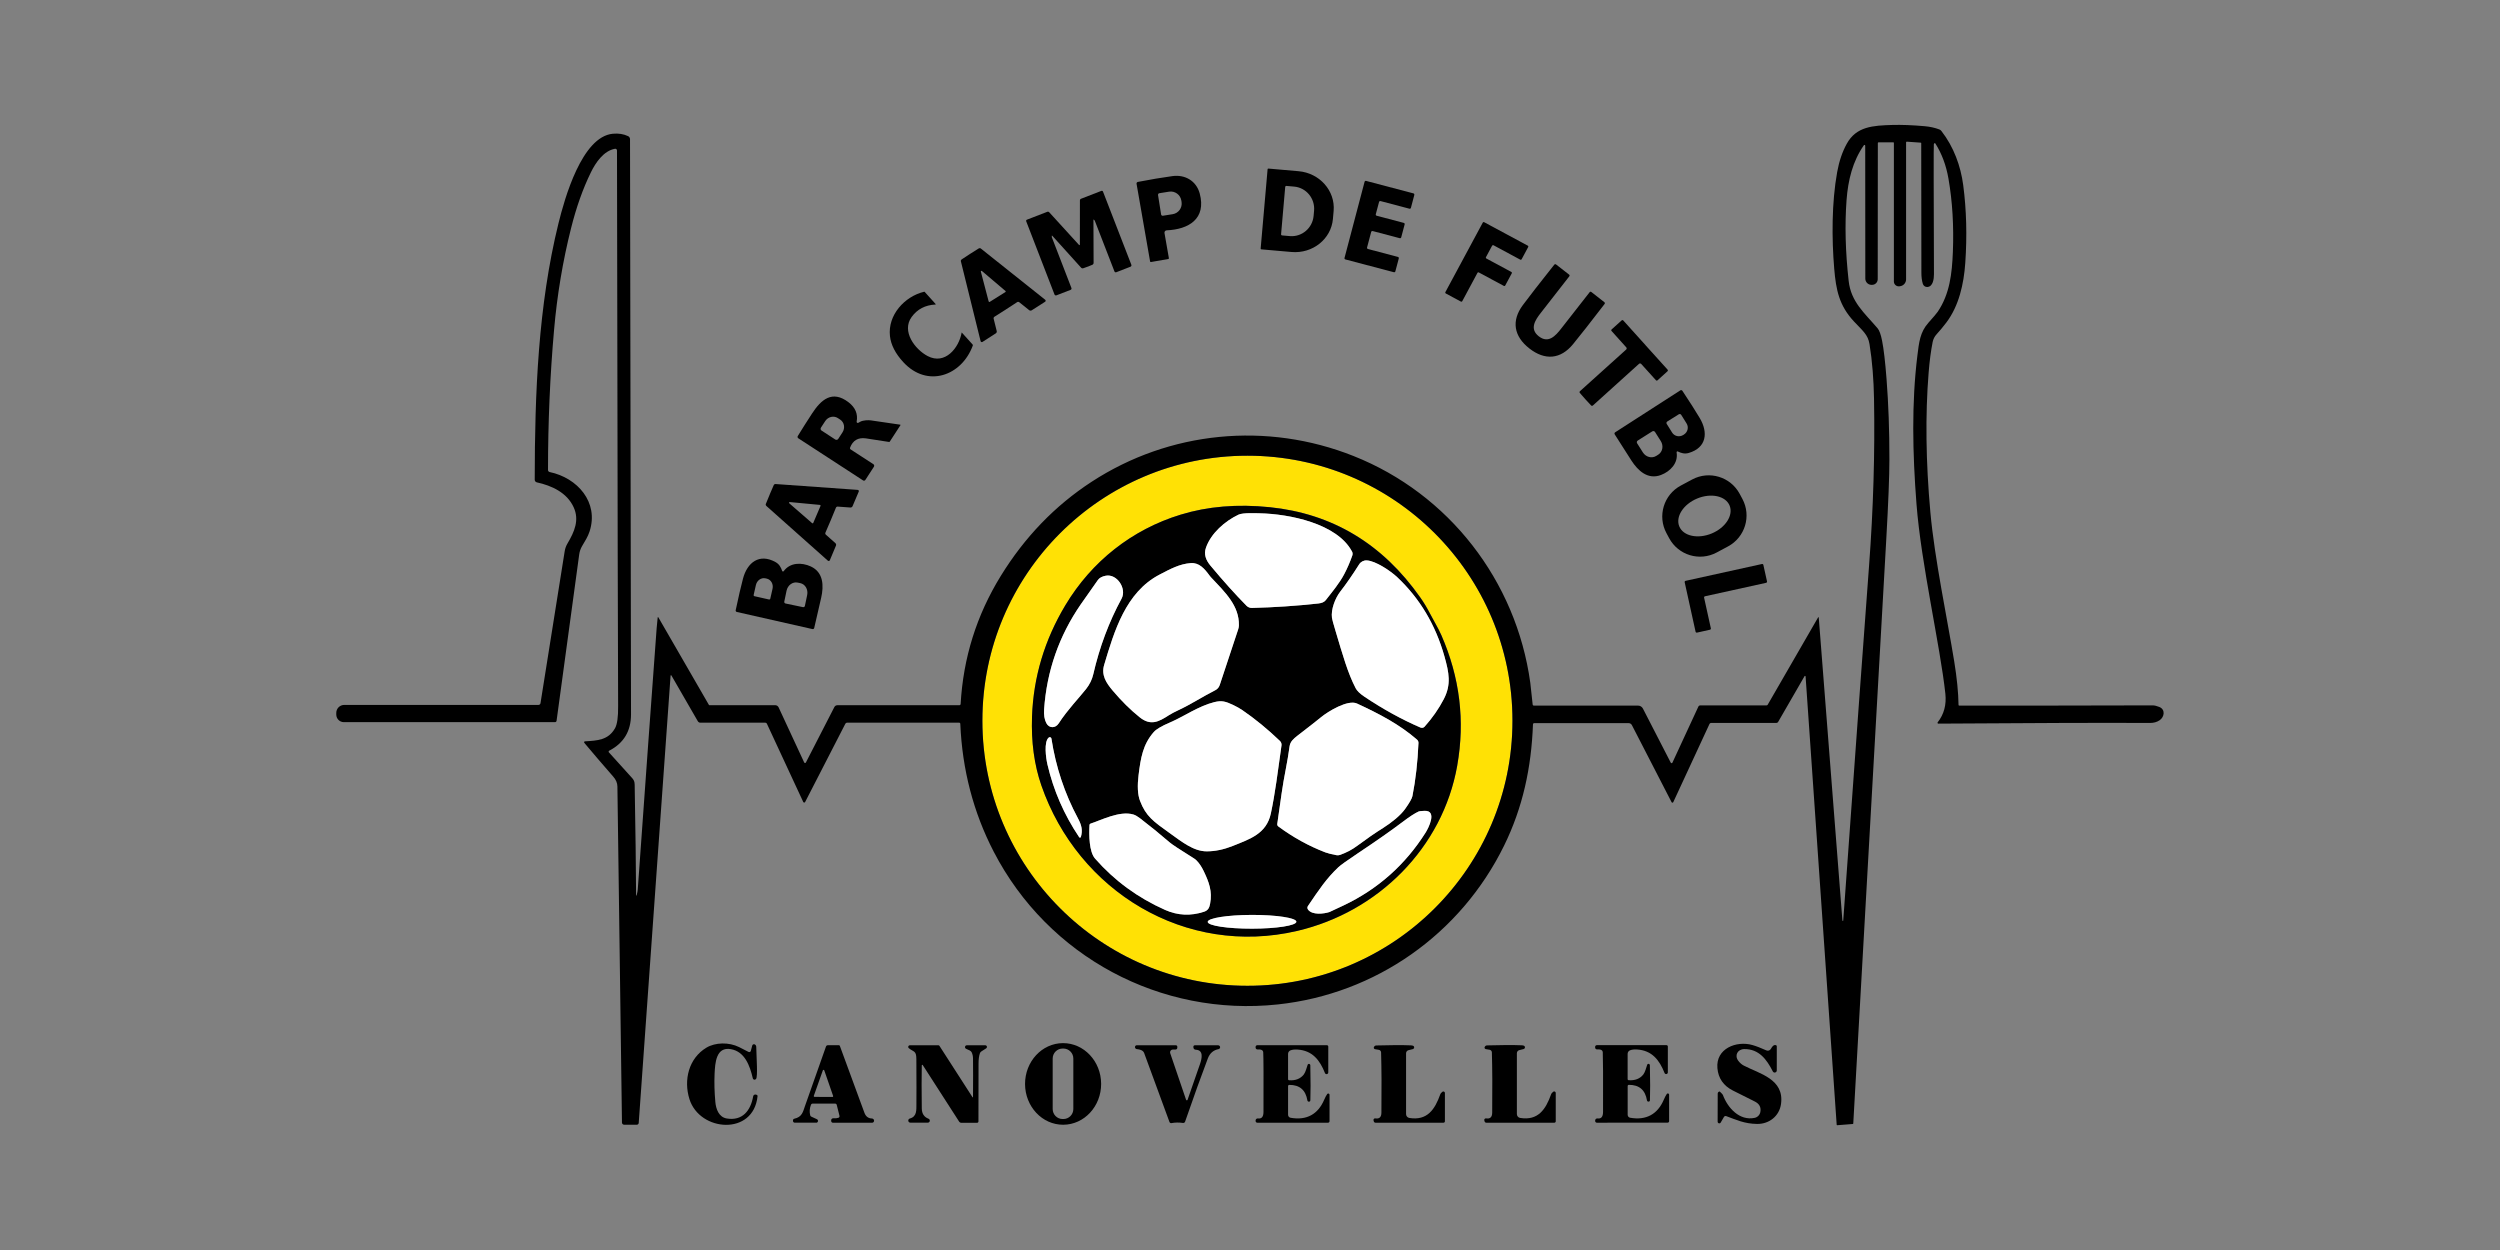 <svg xmlns="http://www.w3.org/2000/svg" id="uuid-d23c589d-4fc9-4ffd-84ee-4cf138b2c96b" data-name="Capa 1" viewBox="0 0 1080 540"><rect x="0" y="0" width="1080" height="540" fill="#808080" stroke="none"/><defs><style>      .uuid-625f7808-4ca8-4ba3-98f7-cf48de1ae133 {        fill: #fff;      }      .uuid-5204bd50-01f9-4b2b-9bbb-c20148f7fe4a {        fill: #ffe105;      }    </style></defs><path class="uuid-5204bd50-01f9-4b2b-9bbb-c20148f7fe4a" d="M653.39,311.36c0,63.24-51.27,114.5-114.5,114.5s-114.5-51.27-114.5-114.5,51.27-114.5,114.5-114.5c63.24,0,114.5,51.27,114.5,114.5ZM560.42,402.14c34.86-8.16,62.83-35.84,69.12-71.46,3.41-19.32,1.13-38.08-6.86-56.29-1.41-3.2-3.3-6.21-4.97-9.45-1.23-2.39-2.61-4.67-4.13-6.84-16.35-23.24-38.03-36.24-65.06-39.01-13.97-1.43-26.8-.35-38.49,3.23-21.05,6.45-38.43,20.22-49.76,39.1-9.02,15.02-13.82,31.08-14.42,48.18-.38,10.92.96,20.8,4.02,29.64,15.86,45.84,62.33,74.18,110.56,62.89Z"></path><g><path d="M275.04,386.72c.27-1,.42-1.82.47-2.46,3.43-48.17,6.15-85.79,8.16-112.88.06-.86.21-2.41.45-4.65,0-.08.08-.14.16-.13.05,0,.09.03.11.07l21.88,37.89s.08.08.13.08h28.46c.65,0,1.23.37,1.5.95l11.05,23.81c.1.2.34.28.54.19.08-.04.14-.1.18-.17l12.32-23.99c.25-.48.74-.77,1.28-.77h52.69c.3,0,.56-.24.57-.54,1.12-19.91,6.89-38.35,17.33-55.3,10.36-16.82,23.43-30.37,39.21-40.66,33.69-21.97,75.73-26.06,113.2-11.16,41.19,16.37,70.26,53.89,76.35,97.94.06.45.4,3.6,1.03,9.46.03.24.23.42.46.42h45.07c.88,0,1.69.49,2.09,1.27l12.04,23.4c.1.19.34.27.53.17.08-.04.14-.1.17-.18l11.25-24.3c.12-.27.39-.44.69-.44h28.7c.22,0,.42-.12.53-.3l21.79-37.75c.04-.06.13-.08.2-.04.03.02.05.06.06.1l10.22,130.91c0,.1.09.17.19.17h0c.09,0,.16-.07.17-.16,5.28-73.47,9-124.53,11.15-153.19,1.85-24.75,2.57-48.83,2.15-72.25-.14-7.99-.75-16.19-1.95-23.58-.68-4.12-2.91-5.7-6.7-9.76-6.41-6.88-7.78-13.62-8.55-22.87-1.08-12.87-1.11-28.49,1.28-41.69.85-4.7,2.24-8.78,4.16-12.25,4.11-7.44,11.24-7.85,19.73-8.1,3.94-.11,8.54.07,13.82.53,2.34.2,4.48.67,6.41,1.4.35.13.67.36.9.67,5.35,6.86,8.35,15.18,9.43,23.39,1.41,10.75,1.7,21.96.89,33.64-.63,9.1-2.76,18.56-8.17,25.71-1.38,1.82-2.8,3.53-4.26,5.13-.83.91-1.4,2.03-1.65,3.24-.78,3.91-1.36,8.35-1.75,13.3-1.47,18.35-1.22,38.44.75,60.27,1.8,20.01,7.38,46.44,10.3,64.43,1.16,7.14,1.79,13.42,1.87,18.85,0,.15.13.28.28.28,24.94.02,52.8-.01,83.58-.1.79,0,1.75.23,2.87.68,2.72,1.09,2.23,4.34.12,5.76-1.16.78-2.53,1.16-4.11,1.16-19.37-.11-49.87-.01-91.5.29-.19,0-.34-.15-.34-.33,0-.08.03-.16.08-.22,2.73-3.48,3.84-7.59,3.33-12.35-2.22-20.66-10.47-56.01-12.47-81.91-1.72-22.17-2.14-43.73.37-64.09.72-5.87,1.16-10.21,4.75-14.25,2.26-2.53,3.61-4.13,4.07-4.81,5.18-7.69,6.14-16.45,6.52-25.76.45-11.24-.18-21.81-1.9-31.71-1-5.78-2.9-10.86-5.69-15.24-.08-.13-.25-.16-.37-.08-.04.03-.08.07-.1.11l-.12.23s-.03.08-.04.12c-.11.47-.09,19.18.05,56.13,0,1.94-.36,5.41-2.89,5.53-.86.04-1.65-.51-1.91-1.34-.43-1.4-.64-3.02-.63-4.85.02-3.21,0-21.86-.07-55.96,0-.1-.08-.19-.18-.2l-6.05-.43c-.16-.01-.3.1-.31.27,0,0,0,.02,0,.03v59.18c0,1.44-1.03,2.68-2.46,2.94l-.31.05c-1.15.21-2.26-.55-2.47-1.7-.02-.13-.03-.25-.03-.38v-59.88c0-.13-.1-.23-.23-.23h-6.4c-.17,0-.3.14-.3.3l-.05,58.83c0,1.35-1.09,2.44-2.44,2.44-.06,0-.12,0-.18,0h-.16c-1.44-.06-2.58-1.24-2.58-2.69l-.04-57.42c0-.18-.13-.32-.31-.33-.11,0-.22.05-.28.14-4.83,6.92-6.82,15.02-7.47,23.65-.8,10.71-.5,22.36.91,34.96,1.01,9.07,6.78,13.77,12.49,20.45.77.9,1.42,2.69,1.95,5.38.71,3.59,1.35,9.09,1.92,16.49.84,10.8,1.25,22.36,1.24,34.7,0,7.31-.46,18.87-1.36,34.7-2.04,35.77-6.79,119.85-14.25,252.24,0,.13-.1.23-.23.24l-6.7.53c-.12.01-.23-.08-.24-.2,0,0,0,0,0,0l-13.43-193.67c0-.14-.12-.25-.25-.24-.09,0-.18.05-.22.14l-11.41,19.77c-.14.25-.41.4-.7.4h-28.17c-.34,0-.66.2-.8.52l-15.62,33.72c-.09.2-.33.29-.53.19-.08-.04-.15-.1-.19-.18l-17.15-33.3c-.27-.52-.8-.85-1.38-.85h-40.83c-.28,0-.51.22-.52.51-.69,18.7-4.41,35.99-12.51,52.47-18.75,38.14-55.38,64-97.7,68.54-50.52,5.41-99.29-20.58-122.78-66.04-8.76-16.96-13.57-35.37-14.41-55.21,0-.26-.23-.47-.5-.47h-48.42c-.31,0-.59.18-.73.45l-17.38,33.82c-.11.22-.39.31-.61.2-.09-.05-.17-.12-.21-.22l-15.71-33.83c-.12-.25-.37-.41-.64-.41h-28.09c-.46,0-.88-.25-1.11-.65l-11.41-19.77c-.05-.09-.17-.12-.26-.07-.05.03-.09.09-.09.15l-13.76,193.24c-.03.44-.39.78-.84.78h-5.45c-.52,0-.94-.42-.95-.93-.34-24.58-1-72.98-1.97-145.2-.02-1.5-.62-2.92-1.8-4.26-4.65-5.32-8.81-10.19-12.5-14.59-.14-.17-.12-.42.05-.56.06-.05.15-.09.23-.09,5.38-.33,10.05-.5,12.98-5.64.95-1.66,1.4-4.86,1.35-9.6-.08-7.65-.24-87.66-.49-240.01,0-.41-.33-.75-.75-.75-.05,0-.09,0-.14.01-4.91.91-8.34,5.99-10.38,10.17-3.45,7.05-6.31,15.09-8.57,24.14-3.58,14.22-6.03,28.89-7.35,44-1.75,19.88-2.61,40.04-2.61,60.47,0,.42.3.78.71.87,12,2.5,21.35,13.06,17.25,25.66-.77,2.35-1.94,4.11-3.25,6.35-.64,1.1-1.06,2.31-1.23,3.57l-9.78,71.87c-.04.34-.33.59-.68.6h-91.2c-1.82,0-3.29-1.47-3.29-3.29h0v-.71c0-1.9,1.54-3.45,3.45-3.45h83.9c.43,0,.81-.31.88-.75l10.44-65.6c.19-1.23.62-2.41,1.26-3.47,2.95-4.99,5.15-10.01,2.64-15.53-2.89-6.38-9.5-9.38-15.91-10.79-.55-.12-.94-.61-.93-1.17.03-37.54,1.51-75.18,10.26-110.72,2.64-10.7,10.11-37.48,23.49-38.72,2.47-.23,4.67.12,6.59,1.04.51.24.83.75.83,1.3.21,110.56.36,193.4.43,248.51,0,7.2-3.13,12.42-9.41,15.67-.23.12-.32.4-.21.63.02.04.04.07.07.1,3.42,3.8,6.75,7.49,9.99,11.05,1.31,1.43,1.12,2.46,1.16,4.23.34,18.73.53,34.22.59,46.47,0,.07.07.12.14.11.05,0,.08-.04.1-.08ZM653.39,311.36c0-63.24-51.27-114.5-114.5-114.5-63.24,0-114.5,51.27-114.5,114.5s51.27,114.5,114.5,114.5,114.5-51.27,114.5-114.5Z"></path><path d="M629.53,330.69c-6.29,35.62-34.26,63.29-69.12,71.46-48.23,11.29-94.7-17.05-110.56-62.89-3.06-8.84-4.4-18.72-4.02-29.64.6-17.1,5.41-33.16,14.42-48.18,11.33-18.88,28.71-32.65,49.76-39.1,11.69-3.59,24.52-4.66,38.49-3.23,27.03,2.77,48.72,15.78,65.06,39.01,1.53,2.17,2.9,4.45,4.13,6.84,1.66,3.23,3.56,6.25,4.97,9.45,7.98,18.2,10.27,36.97,6.86,56.29ZM584.07,238.24c-6.43-12.12-27.19-16.22-39.76-16.49-1.74-.04-7.36-.32-9.28.59-5.89,2.81-11.83,8-14.03,14.22-1.01,2.86-.12,5.35,1.98,7.85,5.45,6.54,10.62,12.3,15.53,17.28.61.62,1.46.97,2.32.94,9.66-.24,19.25-.88,28.77-1.93,1.47-.17,2.5-.63,3.1-1.39,2.7-3.45,5.93-7.32,7.98-11.2,1.33-2.52,2.5-5.23,3.53-8.12.2-.58.16-1.22-.12-1.75ZM613.69,314.32c.6.26,1.29.1,1.72-.38,3.35-3.75,6.12-7.72,8.29-11.89,3.31-6.36,2.27-11.47.28-18.52-3.85-13.63-10.66-25.04-20.44-34.22-2.85-2.67-9.27-7.01-13.1-7.2-1.33-.07-2.59.58-3.3,1.71-2.83,4.49-5.55,8.42-8.16,11.78-2.18,2.81-4.08,7.72-3.58,11.35.08.61.6,2.49,1.54,5.63,3.09,10.29,5.24,18.06,8.68,24.72.6,1.16,1.87,2.4,3.82,3.7,8.07,5.4,16.15,9.85,24.24,13.34ZM526.9,295.99l8-24.15c.19-.55.29-1.14.3-1.73.14-8.42-5.8-14.1-12.14-20.8-.17-.18-.33-.37-.47-.57-2.23-3.06-4.54-5.76-8.2-5.48-4.85.36-8.9,2.59-13.47,4.97-14.64,7.62-19.57,24.44-23.92,38.97-1.34,4.46.85,7.77,3.61,11.06,3.85,4.57,7.76,8.44,11.73,11.61,4.74,3.78,8.19,1.97,12.59-.88,1-.64,2.4-1.39,4.21-2.23,5.37-2.51,10.26-5.74,15.91-8.62.87-.44,1.53-1.22,1.84-2.15ZM452.01,312.38c1.23,2.39,3.98,2.23,5.3.18,3.79-5.88,9.21-11.49,11.89-14.94,1.53-1.95,2.56-4.05,3.07-6.29,2.71-11.78,6.79-22.68,12.22-32.68,2.35-4.33-1.94-10.86-6.83-9.93-1.61.31-2.75.93-3.41,1.88-4.77,6.78-7.24,10.3-7.42,10.56-9.35,13.6-14.62,28.69-15.79,45.26-.17,2.42.15,4.4.95,5.97ZM552.95,320.11c-5.28-5.07-10.7-9.52-16.26-13.33-1.1-.75-2.39-1.48-3.86-2.18-3.36-1.59-4.99-2.09-8.27-1.28-6.81,1.69-13.42,6.37-19.21,8.82-3.54,1.51-5.85,2.87-6.91,4.08-4.74,5.38-5.66,11.27-6.57,18.51-.61,4.8-.41,8.53.59,11.18,2.55,6.74,5.88,9,12.67,13.87,5.55,3.98,10.52,8,16.18,8,3.61,0,7.36-.78,11.24-2.34,7.49-3,14.58-5.27,16.46-14.06,1.82-8.51,2.95-17.54,4.59-29.36.1-.7-.15-1.41-.66-1.91ZM552.24,357.03c6.36,4.7,13.11,8.43,20.25,11.18,1,.39,2.63.8,4.87,1.24.48.09.97.06,1.43-.1,2.77-.96,5.25-2.25,7.44-3.89,4.07-3.03,7.81-5.62,11.23-7.75,3.53-2.22,7.51-5.37,9.54-8.22,1.91-2.68,2.96-4.54,3.17-5.58,1.38-6.96,2.25-14.6,2.61-22.93.03-.55-.2-1.09-.62-1.45-7.6-6.63-16.44-11.21-25.93-15.6-3.95-1.83-12.54,3.43-15.55,5.91-1.47,1.22-4.87,3.88-10.21,8-1.69,1.3-3.08,2.56-3.36,4.51-.51,3.6-1.03,6.72-1.55,9.35-1.68,8.59-2.12,12.77-3.78,24.23-.06.42.12.85.46,1.1ZM453.06,318.62c-2.2,1.79-1.21,8.84-.58,11.57,2.62,11.28,7.19,21.77,13.73,31.49.13.19.38.23.57.11.08-.05.13-.13.16-.22.85-2.91.32-5.1-1.26-8.04-5.76-10.74-9.58-22.23-11.46-34.46-.06-.39-.43-.66-.83-.6-.12.02-.24.07-.34.15ZM565.03,392.89c1.83,2.52,6.83,1.9,9.28,1.11.17-.06,2.19-1,6.05-2.83,14.85-7.05,26.68-17.54,35.49-31.47,1.26-2,5.19-9.65-.45-9.42-1.39.05-2.21.13-2.45.24-1.66.74-4.01,2.26-7.04,4.56-4.83,3.66-11.27,8.17-19.31,13.53-4.67,3.12-7.49,5.14-8.46,6.06-5.17,4.91-8.31,9.62-13.13,16.76-.29.44-.28,1.02.03,1.45ZM470.66,356.37c-.26,4.48-.14,11.62,2.4,14.53,8.37,9.56,18.48,16.96,30.31,22.2,5.43,2.4,11.01,2.66,16.76.77,1.78-.59,2.31-1.76,2.64-3.49,1-5.37-.45-9.22-2.8-14.13-.93-1.94-1.98-3.47-3.14-4.61-.3-.29-.62-.55-.97-.77-6.02-3.75-9.53-6.07-10.54-6.94-4.26-3.67-8.54-7.16-12.87-10.47-1.09-.83-2.03-1.36-2.83-1.6-5.93-1.78-14.19,2.58-18.52,3.94-.25.08-.42.3-.44.56ZM560.03,398.18c0-1.64-8.58-2.96-19.16-2.94h0c-10.58.02-19.15,1.36-19.15,3.01,0,1.64,8.58,2.96,19.16,2.94h0c10.58-.02,19.15-1.36,19.15-3.01Z"></path></g><g><path class="uuid-625f7808-4ca8-4ba3-98f7-cf48de1ae133" d="M584.07,238.24c.28.54.33,1.17.12,1.75-1.02,2.89-2.2,5.6-3.53,8.12-2.05,3.88-5.28,7.75-7.98,11.2-.6.76-1.63,1.22-3.1,1.39-9.51,1.05-19.1,1.69-28.77,1.93-.87.02-1.71-.32-2.32-.94-4.9-4.98-10.08-10.74-15.53-17.28-2.09-2.5-2.98-4.99-1.98-7.85,2.2-6.22,8.14-11.41,14.03-14.22,1.91-.91,7.54-.62,9.28-.59,12.57.27,33.33,4.37,39.76,16.49Z"></path><path class="uuid-625f7808-4ca8-4ba3-98f7-cf48de1ae133" d="M613.69,314.32c-8.1-3.49-16.18-7.94-24.24-13.34-1.95-1.31-3.22-2.54-3.82-3.7-3.45-6.65-5.59-14.42-8.68-24.72-.94-3.14-1.46-5.02-1.54-5.63-.5-3.63,1.4-8.54,3.58-11.35,2.61-3.36,5.32-7.29,8.16-11.78.71-1.13,1.97-1.78,3.3-1.71,3.83.2,10.25,4.53,13.1,7.2,9.78,9.18,16.6,20.59,20.44,34.22,1.99,7.05,3.03,12.16-.28,18.52-2.17,4.18-4.94,8.14-8.29,11.89-.43.48-1.12.64-1.72.38Z"></path><path class="uuid-625f7808-4ca8-4ba3-98f7-cf48de1ae133" d="M526.9,295.99c-.31.93-.97,1.7-1.84,2.15-5.65,2.88-10.54,6.11-15.91,8.62-1.81.85-3.21,1.59-4.21,2.23-4.4,2.85-7.85,4.67-12.59.88-3.97-3.17-7.88-7.04-11.73-11.61-2.76-3.29-4.96-6.6-3.61-11.06,4.35-14.53,9.29-31.35,23.92-38.97,4.57-2.38,8.62-4.61,13.47-4.97,3.66-.28,5.97,2.42,8.2,5.48.14.2.3.39.47.57,6.33,6.7,12.28,12.38,12.14,20.8-.01.59-.11,1.17-.3,1.73l-8,24.15Z"></path><path class="uuid-625f7808-4ca8-4ba3-98f7-cf48de1ae133" d="M457.31,312.56c-1.32,2.05-4.07,2.21-5.3-.18-.81-1.56-1.12-3.55-.95-5.97,1.17-16.57,6.43-31.66,15.79-45.26.17-.26,2.64-3.77,7.42-10.56.66-.94,1.8-1.57,3.41-1.88,4.89-.93,9.18,5.6,6.83,9.93-5.44,10.01-9.51,20.9-12.22,32.68-.52,2.24-1.54,4.34-3.07,6.29-2.69,3.45-8.1,9.06-11.89,14.94Z"></path><path class="uuid-625f7808-4ca8-4ba3-98f7-cf48de1ae133" d="M552.95,320.11c.51.49.76,1.2.66,1.91-1.65,11.82-2.78,20.85-4.59,29.36-1.88,8.79-8.97,11.06-16.46,14.06-3.89,1.56-7.64,2.34-11.24,2.34-5.65,0-10.63-4.02-16.18-8-6.79-4.87-10.12-7.13-12.67-13.87-1-2.65-1.19-6.38-.59-11.18.91-7.24,1.83-13.13,6.57-18.51,1.06-1.21,3.37-2.57,6.91-4.08,5.8-2.46,12.4-7.13,19.21-8.82,3.29-.81,4.91-.31,8.27,1.28,1.47.7,2.75,1.43,3.86,2.18,5.56,3.81,10.97,8.25,16.26,13.33Z"></path><path class="uuid-625f7808-4ca8-4ba3-98f7-cf48de1ae133" d="M552.24,357.03c-.35-.26-.52-.68-.46-1.1,1.66-11.47,2.1-15.64,3.78-24.23.52-2.63,1.04-5.75,1.55-9.35.28-1.94,1.66-3.21,3.36-4.51,5.34-4.11,8.75-6.78,10.21-8,3.01-2.48,11.6-7.74,15.55-5.91,9.49,4.39,18.32,8.97,25.93,15.6.42.37.65.9.62,1.45-.36,8.33-1.23,15.97-2.61,22.93-.21,1.04-1.26,2.9-3.17,5.58-2.03,2.85-6,6-9.54,8.22-3.42,2.14-7.16,4.72-11.23,7.75-2.2,1.64-4.68,2.94-7.44,3.89-.46.16-.95.19-1.43.1-2.24-.44-3.87-.85-4.87-1.24-7.14-2.75-13.89-6.48-20.25-11.18Z"></path><path class="uuid-625f7808-4ca8-4ba3-98f7-cf48de1ae133" d="M453.06,318.62c.31-.25.76-.2,1.01.11.08.1.13.22.15.34,1.88,12.23,5.7,23.72,11.46,34.46,1.58,2.94,2.1,5.13,1.26,8.04-.06.22-.29.34-.51.28-.09-.03-.17-.08-.22-.16-6.53-9.72-11.11-20.21-13.73-31.49-.63-2.73-1.62-9.78.58-11.57Z"></path><path class="uuid-625f7808-4ca8-4ba3-98f7-cf48de1ae133" d="M565.03,392.89c-.31-.44-.32-1.01-.03-1.45,4.83-7.14,7.96-11.86,13.13-16.76.97-.92,3.79-2.94,8.46-6.06,8.04-5.36,14.48-9.87,19.31-13.53,3.03-2.3,5.38-3.82,7.04-4.56.24-.11,1.05-.19,2.45-.24,5.64-.23,1.72,7.42.45,9.42-8.81,13.94-20.64,24.43-35.49,31.47-3.86,1.83-5.88,2.77-6.05,2.83-2.45.78-7.44,1.41-9.28-1.11Z"></path><path class="uuid-625f7808-4ca8-4ba3-98f7-cf48de1ae133" d="M470.66,356.37c.02-.26.19-.48.44-.56,4.33-1.36,12.59-5.72,18.52-3.94.8.24,1.75.78,2.83,1.6,4.32,3.31,8.61,6.8,12.87,10.47,1.01.88,4.52,3.19,10.54,6.94.35.22.67.48.97.77,1.16,1.14,2.21,2.68,3.14,4.61,2.35,4.91,3.8,8.76,2.8,14.13-.32,1.73-.85,2.9-2.64,3.49-5.75,1.89-11.34,1.63-16.76-.77-11.83-5.25-21.93-12.65-30.31-22.2-2.55-2.91-2.66-10.05-2.4-14.53Z"></path><ellipse class="uuid-625f7808-4ca8-4ba3-98f7-cf48de1ae133" cx="540.88" cy="398.22" rx="19.15" ry="2.97" transform="translate(-.69 .94) rotate(-.1)"></ellipse><g><path d="M547.6,73.1c.01-.17.16-.29.33-.28,0,0,0,0,0,0l13.05,1.14c9.12.8,15.9,8.47,15.15,17.15,0,0,0,0,0,0l-.31,3.49c-.76,8.67-8.77,15.06-17.89,14.26l-13.05-1.14c-.17-.01-.29-.16-.28-.33,0,0,0,0,0,0l3-34.3ZM555.21,80.76l-1.78,20.42c-.03.26.17.5.43.52,0,0,0,0,0,0l3.33.29c5.22.46,9.83-3.46,10.29-8.75l.2-2.22c.46-5.29-3.39-9.95-8.61-10.41,0,0,0,0,0,0l-3.33-.29c-.26-.03-.5.17-.52.43,0,0,0,0,0,0Z"></path><path d="M491.55,78.59c5.45-1.06,10.42-1.89,14.92-2.51,5.5-.77,10.35,2.08,11.81,7.51,2.93,10.97-4.8,15.51-14.26,15.91-.56.02-.99.49-.97,1.04,0,.04,0,.09.01.13l1.9,10.87c.03.16-.08.32-.24.35l-7.52,1.31c-.17.03-.32-.08-.36-.25l-5.85-33.55c-.07-.38.18-.74.56-.81,0,0,0,0,0,0ZM500.27,84.25l1.33,8.4c.06.36.4.61.77.55l4.22-.67c2.52-.4,4.24-2.76,3.85-5.28l-.1-.61c-.4-2.52-2.77-4.24-5.29-3.84l-4.22.67c-.36.06-.61.4-.55.77Z"></path><path d="M610.99,84.2l-1.47,5.58c-.07.28-.36.46-.65.38l-12.47-3.29c-.29-.07-.58.1-.65.38l-1.41,5.3c-.07.29.1.58.38.65l11.71,3.09c.28.07.46.36.38.65l-1.48,5.58c-.07.28-.36.46-.65.38l-11.68-3.08c-.29-.07-.58.1-.65.38l-1.78,6.72c-.07.29.1.58.38.65l12.95,3.42c.28.07.46.36.38.65l-1.48,5.58c-.07.28-.36.46-.65.38l-20.94-5.52c-.28-.07-.46-.36-.38-.65l8.67-32.9c.07-.28.36-.46.65-.38l20.45,5.39c.28.07.46.36.38.65Z"></path><path d="M469.96,115.17c-.89.34-1.56.58-2.01.72-.33.1-.68,0-.91-.25l-12.5-13.84s-.09-.05-.12-.02c-.02.02-.04.04-.04.07-.04.28-.03.49,0,.61.68,1.84,3.5,9.16,8.48,21.97.12.31-.03.65-.34.78,0,0,0,0,0,0l-6.15,2.38c-.33.13-.7-.04-.83-.37l-12.22-31.62c-.11-.28.03-.59.31-.7,0,0,0,0,0,0l8.8-3.4c.29-.11.62-.04.83.2l12.86,14.1c.06.06.12.1.16.1.03,0,.06,0,.09-.02.03-.01.06-.03.08-.04.03-.03.05-.1.05-.19l.02-19.08c0-.31.19-.59.48-.7l8.79-3.41c.28-.11.59.03.7.31,0,0,0,0,0,0l12.25,31.62c.13.33-.04.7-.37.83l-6.15,2.39c-.31.12-.66-.03-.78-.34,0,0,0,0,0,0-4.94-12.83-7.78-20.15-8.51-21.96-.05-.11-.19-.26-.41-.45-.03-.03-.09-.03-.13,0-.02.02-.03.04-.03.07l.07,18.64c0,.34-.19.65-.5.8-.43.2-1.09.47-1.98.82Z"></path><path d="M644.59,106.14l-2.65,4.94c-.12.22-.04.49.18.6,0,0,0,0,0,0l10.78,5.8c.22.12.3.39.18.6,0,0,0,0,0,0l-2.82,5.25c-.12.22-.39.3-.6.18,0,0,0,0,0,0l-10.8-5.81c-.22-.12-.49-.04-.6.18,0,0,0,0,0,0l-6.56,12.22c-.12.22-.39.3-.6.18,0,0,0,0,0,0l-6.51-3.5c-.22-.12-.3-.39-.18-.6,0,0,0,0,0,0l16.15-30.01c.12-.22.39-.3.6-.18,0,0,0,0,0,0l18.84,10.13c.22.12.3.39.18.6,0,0,0,0,0,0l-2.83,5.27c-.12.22-.39.3-.6.18h0s-11.53-6.21-11.53-6.21c-.22-.12-.49-.04-.6.18,0,0,0,0,0,0Z"></path><path d="M434.52,133.72c-1.71,1.09-3.35,2.13-4.93,3.12-.28.17-.41.5-.34.82l1.33,5.34c.1.4-.07.81-.41,1.02l-5.74,3.69c-.25.16-.58.09-.74-.16-.03-.05-.06-.11-.07-.16l-8.52-34.49c-.08-.29.03-.6.27-.79.2-.16,1.44-.98,3.74-2.45s3.56-2.26,3.78-2.38c.27-.13.6-.1.83.09l27.8,22.13c.23.18.27.52.09.75-.04.05-.08.09-.14.12l-5.76,3.68c-.34.22-.78.2-1.1-.05l-4.3-3.44c-.26-.2-.62-.22-.89-.04-1.55,1.03-3.18,2.09-4.9,3.19ZM427.14,130.26c.04.15.19.24.34.2.03,0,.06-.02.08-.04l6.79-4.27c.13-.08.17-.25.08-.38-.02-.02-.03-.05-.06-.06l-10.19-8.65c-.12-.1-.29-.09-.39.03-.06.07-.08.17-.06.26l3.39,12.93Z"></path><path d="M664.78,145.3c4.07,3.17,7.13-.08,9.72-3.44,4.02-5.2,8.1-10.41,12.23-15.64.17-.23.5-.27.72-.09,0,0,0,0,0,0l5.64,4.42c.24.19.28.53.09.77-6.18,8.05-10.73,13.84-13.64,17.38-5.37,6.54-12.12,7.1-18.86,1.83-6.74-5.27-7.84-11.95-2.8-18.74,2.73-3.68,7.25-9.49,13.56-17.44.19-.24.53-.28.77-.11l5.65,4.4c.23.17.27.5.09.72,0,0,0,0,0,0-4.07,5.28-8.14,10.5-12.21,15.66-2.63,3.33-5.05,7.09-.98,10.27Z"></path><path d="M415.42,143.66s.02-.02.04-.02c0,0,.01,0,.02,0l4.69,5.19c.11.12.14.29.08.45-4.8,13.09-19.63,18.44-30.01,7.18-3.44-3.73-5.36-7.49-5.78-11.28-1.01-9.08,6.31-17.12,14.77-19.15.09-.02.18,0,.24.07l4.72,5.24c.05.05.05.14,0,.19-.02.02-.05.03-.08.03-4.4.21-7.83,2-10.28,5.37-4.48,6.15,1.4,13.99,6.92,16.89,7.51,3.95,13.54-3.53,14.69-10.17Z"></path><path d="M710.82,149.08c3.29,3.63,6.49,7.16,9.58,10.61.18.2.17.51-.03.69,0,0,0,0,0,0l-4.34,3.93c-.19.17-.48.15-.65-.03,0,0,0,0,0,0l-6.38-7.06c-.25-.27-.68-.29-.95-.04l-19.93,18c-.21.19-.53.19-.74,0-.18-.14-1.01-1.04-2.5-2.7-1.49-1.65-2.3-2.57-2.42-2.76-.16-.23-.12-.54.09-.73l19.95-17.98c.28-.25.3-.67.05-.95l-6.37-7.08c-.17-.18-.16-.47.03-.65,0,0,0,0,0,0l4.35-3.92c.2-.18.51-.17.69.03,0,0,0,0,0,0,3.11,3.43,6.3,6.97,9.57,10.62Z"></path><path d="M724.82,195.02c-.19-.09-.41-.01-.5.17-.03.07-.05.15-.03.22.78,4.65-2.71,8.24-6.74,9.78-5.68,2.16-9.94-1.83-12.77-6.22-2.56-3.98-4.97-7.76-7.23-11.33-.19-.3-.1-.7.2-.89l28.14-18.11c.3-.2.7-.11.9.19,3.23,4.87,5.73,8.8,7.51,11.79,3.69,6.21,2.96,12.8-4.78,15.06-1.74.51-3.22.08-4.7-.64ZM725.25,178.97l-5,3.13c-.35.22-.45.68-.23,1.03,0,0,0,0,0,0l2.33,3.74c1,1.61,3.16,2.08,4.8,1.05,0,0,0,0,0,0l.3-.19c1.65-1.03,2.17-3.17,1.16-4.78,0,0,0,0,0,0l-2.33-3.74c-.22-.35-.68-.46-1.03-.24,0,0,0,0,0,0ZM713.79,186.35l-6.29,3.97c-.4.25-.52.78-.27,1.18h0s2.49,3.94,2.49,3.94c1.29,2.04,3.88,2.71,5.78,1.51l.85-.53c1.9-1.2,2.4-3.83,1.11-5.87,0,0,0,0,0,0l-2.49-3.94c-.25-.39-.78-.51-1.18-.26Z"></path><path d="M370.57,182.72c.11,0,.45-.17,1-.5,1.27-.75,3.72-.76,4.63-.62,4.71.7,8.94,1.32,12.7,1.86.07,0,.13.07.12.15,0,.02,0,.04-.02.06l-4.62,7.11c-.07.11-.2.16-.33.14-5.03-.81-8.38-1.32-10.04-1.55-3.33-.45-5.59.89-6.78,4.02-.11.27,0,.59.25.76l9.82,6.38c.36.23.47.72.24,1.08,0,0,0,0,0,.01l-3.7,5.71c-.22.33-.66.43-.99.21l-27.98-18.2c-.33-.21-.43-.65-.22-.98,1.94-3.17,4.01-6.44,6.21-9.8,3.86-5.89,8.65-10.19,15.71-4.78,2.95,2.27,4.12,5.05,3.51,8.35-.05.27.13.52.4.57.04,0,.08.01.13,0ZM354.92,186.01l5.92,3.86c.43.28,1,.16,1.28-.27,0,0,0,0,0,0l1.83-2.81c1.23-1.88.79-4.36-.99-5.52,0,0,0,0,0,0l-1.01-.66c-1.78-1.16-4.23-.58-5.46,1.31,0,0,0,0,0,0l-1.84,2.82c-.28.43-.16,1,.27,1.28,0,0,0,0,0,0Z"></path><path d="M752.71,215.52c3.96,7.38,1.18,16.57-6.2,20.53l-4.91,2.63c-7.38,3.96-16.57,1.18-20.53-6.2l-1.17-2.18c-3.96-7.38-1.18-16.57,6.2-20.53l4.91-2.63c7.38-3.96,16.57-1.18,20.53,6.2l1.17,2.18ZM747.18,218.39c-1.73-4.17-8-5.52-14-3.03h0c-6,2.5-9.45,7.9-7.72,12.07h0c1.73,4.17,8,5.52,14,3.03h0c6-2.5,9.45-7.9,7.72-12.07h0Z"></path><path d="M332.51,213.61c1.06-2.52,1.66-3.89,1.78-4.11.15-.27.44-.43.74-.4l35.5,2.53c.29.02.52.28.49.57,0,.06-.02.11-.04.17l-2.67,6.3c-.16.37-.53.6-.93.58l-5.5-.4c-.33-.02-.64.17-.76.48-.69,1.73-1.44,3.53-2.23,5.4-.8,1.88-1.57,3.67-2.31,5.38-.13.3-.06.65.19.87l4.12,3.66c.3.27.4.7.24,1.08l-2.64,6.3c-.11.27-.43.4-.7.29-.05-.02-.1-.05-.15-.09l-26.59-23.66c-.23-.2-.32-.52-.23-.81.08-.24.64-1.61,1.7-4.13ZM350.84,226.01c.12.11.32.1.43-.02.02-.02.04-.05.05-.08l3.15-7.36c.07-.15,0-.33-.15-.4-.03-.01-.07-.02-.1-.03l-13.04-1.23c-.17-.02-.31.11-.33.27,0,.09.03.19.1.25l9.89,8.6Z"></path><path d="M337.9,246.65c.07.2.28.3.48.23.07-.02.13-.07.17-.13,2.77-3.82,7.78-3.85,11.7-2.05,5.53,2.55,5.66,8.38,4.51,13.48-1.04,4.62-2.05,8.99-3.02,13.11-.09.35-.44.56-.78.47l-32.65-7.39c-.35-.08-.57-.43-.49-.77,1.21-5.72,2.26-10.26,3.15-13.62,1.84-6.98,7.06-11.08,14.09-7.14,1.58.89,2.31,2.25,2.84,3.81ZM325.92,257.56l6.3,1.42c.24.05.49-.1.54-.34,0,0,0,0,0,0l.97-4.28c.46-2.01-.65-3.97-2.47-4.39,0,0,0,0,0,0l-.59-.13c-1.82-.41-3.67.89-4.12,2.9,0,0,0,0,0,0l-.97,4.28c-.05.24.1.49.34.54,0,0,0,0,0,0ZM339.33,260.71l7.57,1.58c.37.08.73-.16.81-.53,0,0,0,0,0,0l.99-4.71c.5-2.39-.84-4.69-2.99-5.14l-1.12-.23c-2.15-.45-4.3,1.12-4.8,3.51l-.98,4.71c-.08.37.16.73.53.81Z"></path><path d="M762.95,251.78l-26.39,5.81c-.27.06-.45.33-.39.6,0,0,0,0,0,0l2.92,13.25c.06.27-.11.54-.39.6,0,0,0,0,0,0l-5.61,1.25c-.27.06-.54-.11-.6-.39,0,0,0,0,0,0l-4.71-21.38c-.06-.27.11-.54.39-.6,0,0,0,0,0,0l33-7.27c.27-.06.54.11.6.39,0,0,0,0,0,0l1.58,7.13c.06.27-.11.54-.39.6,0,0,0,0,0,0Z"></path><path d="M326.62,466.06c-.22.37-.7.48-1.06.26-.18-.11-.3-.28-.35-.48-1.26-5.48-3.48-11.57-9.49-12.61-6.37-1.1-6.79,5.85-7.02,10.67-.17,3.83-.06,7.89.33,12.2.28,3.02,1.5,6.53,4.96,7.09,6.76,1.1,10.29-3.38,11.38-9.6.09-.5.57-.83,1.07-.74.02,0,.05,0,.07.02l.33.08c.27.07.45.33.42.61-1.74,17.17-24.99,15.42-29.43,1.24-2.57-8.23-.32-17.62,7.34-22.21,3.86-2.31,9.74-2.43,14.11-.25,1.59.8,2.95,1.49,4.07,2.08.34.18.76.06.94-.28.03-.05.05-.1.06-.15l.61-2.3c.11-.42.54-.67.95-.56.1.03.19.07.27.13.34.25.51.58.52,1,.12,5.4.69,12.53-.06,13.81Z"></path><path d="M459.19,450.63c9.08-.03,16.46,7.84,16.5,17.57h0c.03,9.74-7.3,17.65-16.37,17.69h0c-9.08.03-16.46-7.84-16.5-17.57h0c-.03-9.74,7.3-17.65,16.37-17.69h0ZM463.68,457.28c0-2.38-1.93-4.31-4.31-4.31h-.3c-2.38,0-4.31,1.93-4.31,4.31h0v21.83c0,2.38,1.93,4.31,4.31,4.31h.3c2.38,0,4.31-1.93,4.31-4.31v-21.83Z"></path><path d="M742.92,471.52s.29.26.8.79c.33.34.53.6.59.76,2.07,5.56,7.15,11.21,13.68,9.85,1.25-.26,2.22-1.24,2.47-2.49.42-2.11-.44-3.67-2.59-4.68-1.21-.57-4.31-2.12-9.3-4.66-4.04-2.05-6.26-5.26-6.65-9.62-.77-8.51,8.23-11.99,15.14-10.01,1.64.47,3.64,1.25,6.01,2.31.73.33,1.59.03,1.96-.68.69-1.33,1.44-1.85,2.23-1.56.19.07.31.25.31.45v10.46c0,.5-.41.91-.91.91-.34,0-.65-.19-.81-.5-2.65-5.24-6-9.7-12.32-9.65-2.9.02-4.36,2.78-2.55,5.11.69.9,1.46,1.57,2.31,2.01,6.67,3.5,17.67,5.8,16.1,16.67-.75,5.2-5.15,8.62-10.31,8.55-5.53-.08-8.93-1.76-13.34-3.37-.38-.14-.8.01-1,.36l-1.4,2.42c-.2.34-.64.45-.97.25-.22-.13-.35-.36-.35-.61l.03-12.14c0-.51.4-.92.9-.93Z"></path><path d="M352.56,485h-9.22c-.41,0-.75-.31-.77-.72-.04-.56.13-.89.53-.98,3.41-.75,3.75-2.89,4.69-5.59.3-.85,3.31-9.39,9.04-25.62.12-.33.43-.55.78-.55h4.82c.17,0,.32.11.38.27.9,2.43,4.44,12.07,10.62,28.9.59,1.61,1.67,2.43,3.24,2.48.51.01.92.42.93.93v.04c0,.48-.38.87-.86.87,0,0,0,0,0,0h-16.9c-.43,0-.77-.36-.77-.78v-.3c0-.47.38-.85.86-.85.03,0,.05,0,.08,0,.83.07,1.56,0,2.2-.22.34-.11.54-.47.45-.83l-1.18-4.73c-.08-.33-.38-.57-.72-.57h-9.66c-.34,0-.64.21-.77.53-.59,1.54-.7,3.07-.31,4.57.06.24.23.43.45.53l2.45,1.13c.4.18.57.65.39,1.05-.13.29-.42.47-.73.46ZM351.56,473.42c-.06.17.03.35.2.41.03.01.07.02.11.02l7.74.04c.18,0,.32-.14.32-.32,0-.04,0-.07-.02-.11l-3.83-11.07c-.06-.17-.24-.26-.41-.2-.09.03-.17.1-.2.2l-3.91,11.03Z"></path><path d="M398.63,460.1c-.07-.1-.21-.14-.32-.07-.06.04-.1.11-.1.18-.1,4.85-.1,11.06,0,18.64.03,2.23.99,3.71,2.89,4.43.46.17.69.67.53,1.13-.13.35-.46.58-.84.58h-7.48c-.51.01-.93-.39-.94-.89-.01-.43.28-.81.7-.91,3.12-.85,2.79-3.76,2.82-6.33.04-2.94.03-9.4-.02-19.36-.02-3.69-1.12-2.96-3.25-4.68-.31-.25-.36-.69-.11-1,.14-.17.34-.27.56-.27h12.32c.17,0,.33.09.43.23l14.31,22.23c.03.05.09.07.15.04.03-.02.06-.06.06-.1.05-7.02.05-12.59,0-16.72-.01-.91-.19-1.75-.53-2.54-.17-.38-.47-.69-.85-.87l-1.62-.75c-.4-.18-.57-.65-.39-1.05.13-.29.42-.47.73-.46h7.97c.39,0,.71.32.71.71,0,.24-.12.47-.32.6l-2.12,1.36c-.27.18-.48.44-.59.74-.4,1.13-.6,2.62-.6,4.48.02,12.57,0,20.9-.04,24.99,0,.34-.27.61-.61.61h-6.74c-.42,0-.81-.21-1.03-.57l-15.68-24.37Z"></path><path d="M507.99,451.56c.34,0,.61.28.61.61h0v.46c0,.42-.35.77-.77.77h-1.16c-.67,0-1.21.55-1.2,1.22,0,.13.02.26.07.39l6.85,20.11c.06.18.25.27.43.21.1-.03.17-.11.21-.21,2.43-6.93,4.23-12.11,5.4-15.54.8-2.36,1.61-5.97-1.9-6.1-.55-.02-.98-.47-.98-1.02v-.31c0-.32.26-.58.58-.58h10.14c.46.01.83.39.82.85,0,.39-.28.72-.66.8-2.24.42-3.78,1.76-4.64,4.02-2.83,7.45-6.1,16.55-9.83,27.32-.13.39-.53.62-.93.56-1.72-.26-3.37-.24-4.93.06-.38.08-.76-.14-.9-.51l-10.93-29.77c-.13-.36-.37-.68-.68-.91-.52-.4-1.36-.66-2.5-.78-.44-.04-.77-.41-.78-.85v-.04c0-.41.32-.76.74-.77,0,0,.01,0,.02,0h16.95Z"></path><path d="M566,475.64c-.21.31-.62.39-.93.18-.15-.1-.25-.26-.28-.44-.74-4.49-3.34-6.72-7.81-6.71-.29,0-.53.24-.53.53h0v12.4c0,.62.44,1.16,1.06,1.27,6.94,1.25,11.89-1.54,14.52-7.74.45-1.04.88-1.88,1.32-2.49.17-.25.52-.31.77-.14.15.1.24.28.24.46v11.4c0,.36-.29.65-.65.65h-30.55c-.41,0-.74-.33-.74-.74,0,0,0-.01,0-.02v-.24c.03-.49.44-.86.93-.85.03,0,.06,0,.09,0,1.58.23,2.38-.7,2.39-2.77.06-14.9.02-23.48-.11-25.76-.05-.95-.87-1.37-2.44-1.27-.45.03-.83-.31-.86-.76,0-.02,0-.04,0-.06v-.27c0-.41.33-.74.74-.74h30.07c.32,0,.59.26.59.59v11.17c0,.41-.33.74-.74.74-.3,0-.57-.18-.69-.46-2.2-5.59-5.43-9.76-11.88-10.16-1.23-.08-2.23.04-3,.34-.64.24-1.06.85-1.06,1.53v10.92c0,.25.19.45.45.47,2.77.2,4.88-.64,6.35-2.5.78-1.01,1.24-2.99,1.66-4.18.11-.31.45-.47.76-.36.23.08.38.29.39.54.15,6.8.15,11.82.02,15.07-.01.19-.04.31-.07.37Z"></path><path d="M623.08,471.69c.27-.25.69-.23.94.04.11.12.18.29.18.45v12.23c0,.33-.27.6-.6.6h-29.39c-.35,0-.65-.24-.73-.57l-.12-.45c-.09-.37.14-.75.52-.84.09-.02.18-.02.27-.01,1.73.29,2.6-.54,2.62-2.48.11-10.43.06-19.1-.14-26.02-.01-.55-.42-1.02-.97-1.11l-1.64-.28c-.36-.06-.6-.4-.54-.76,0-.02,0-.05.02-.07l.02-.03c.15-.44.56-.74,1.02-.75,6.2-.18,11.15-.2,14.85-.05.45.02.79.07,1.04.17.39.14.59.58.44.98-.09.24-.29.41-.53.48l-1.87.46c-.62.15-1.05.71-1.05,1.35v26.26c0,.82.59,1.53,1.4,1.66,7.74,1.28,11.06-3.67,13.37-10.19.09-.25.24-.48.44-.66l.45-.41Z"></path><path d="M670.96,471.67c.27-.25.69-.23.94.04.11.12.18.29.18.45v12.25c0,.33-.26.6-.59.6h-29.42c-.34,0-.64-.24-.73-.57l-.12-.45c-.09-.37.14-.75.52-.84.09-.02.18-.02.27-.01,1.73.29,2.6-.54,2.62-2.48.11-10.44.06-19.12-.14-26.05-.02-.55-.42-1.02-.97-1.11l-1.65-.28c-.36-.06-.6-.4-.54-.76,0-.02,0-.05.02-.07l.02-.03c.15-.44.56-.74,1.02-.75,6.21-.18,11.16-.2,14.87-.05.45.02.79.07,1.04.17.39.16.58.6.43,1-.09.22-.28.39-.52.46l-1.87.46c-.62.15-1.05.71-1.05,1.35v26.28c0,.82.59,1.53,1.4,1.66,7.75,1.28,11.07-3.68,13.38-10.19.09-.25.24-.48.44-.67l.45-.41Z"></path><path d="M712.7,475.62c-.21.31-.62.39-.93.18-.15-.1-.25-.26-.28-.44-.74-4.49-3.34-6.72-7.82-6.71-.29,0-.52.24-.52.53v12.41c0,.62.44,1.16,1.06,1.27,6.95,1.24,11.89-1.55,14.53-7.75.44-1.04.88-1.88,1.31-2.5.17-.26.51-.33.76-.16.16.11.26.29.25.48v11.41c0,.36-.29.65-.65.65h0l-30.56.02c-.41,0-.74-.33-.74-.74,0,0,0-.01,0-.02v-.24c.03-.49.44-.86.93-.85.03,0,.06,0,.09,0,1.58.23,2.38-.7,2.39-2.78.05-14.9,0-23.49-.12-25.77-.05-.95-.87-1.37-2.44-1.27-.45.03-.83-.31-.86-.76,0-.02,0-.04,0-.06v-.27c0-.41.33-.74.74-.74h30.08c.32,0,.59.25.59.58h0v11.17c0,.41-.32.74-.73.74-.3,0-.57-.18-.69-.46-2.21-5.59-5.44-9.76-11.89-10.16-1.23-.08-2.23.04-3,.35-.64.24-1.06.85-1.06,1.53v10.92c0,.25.19.45.45.47,2.77.2,4.89-.64,6.35-2.5.78-1.01,1.24-3,1.66-4.18.11-.31.45-.47.76-.36.23.08.38.29.39.54.15,6.8.16,11.83.03,15.08-.01.19-.04.31-.07.37Z"></path></g></g></svg>